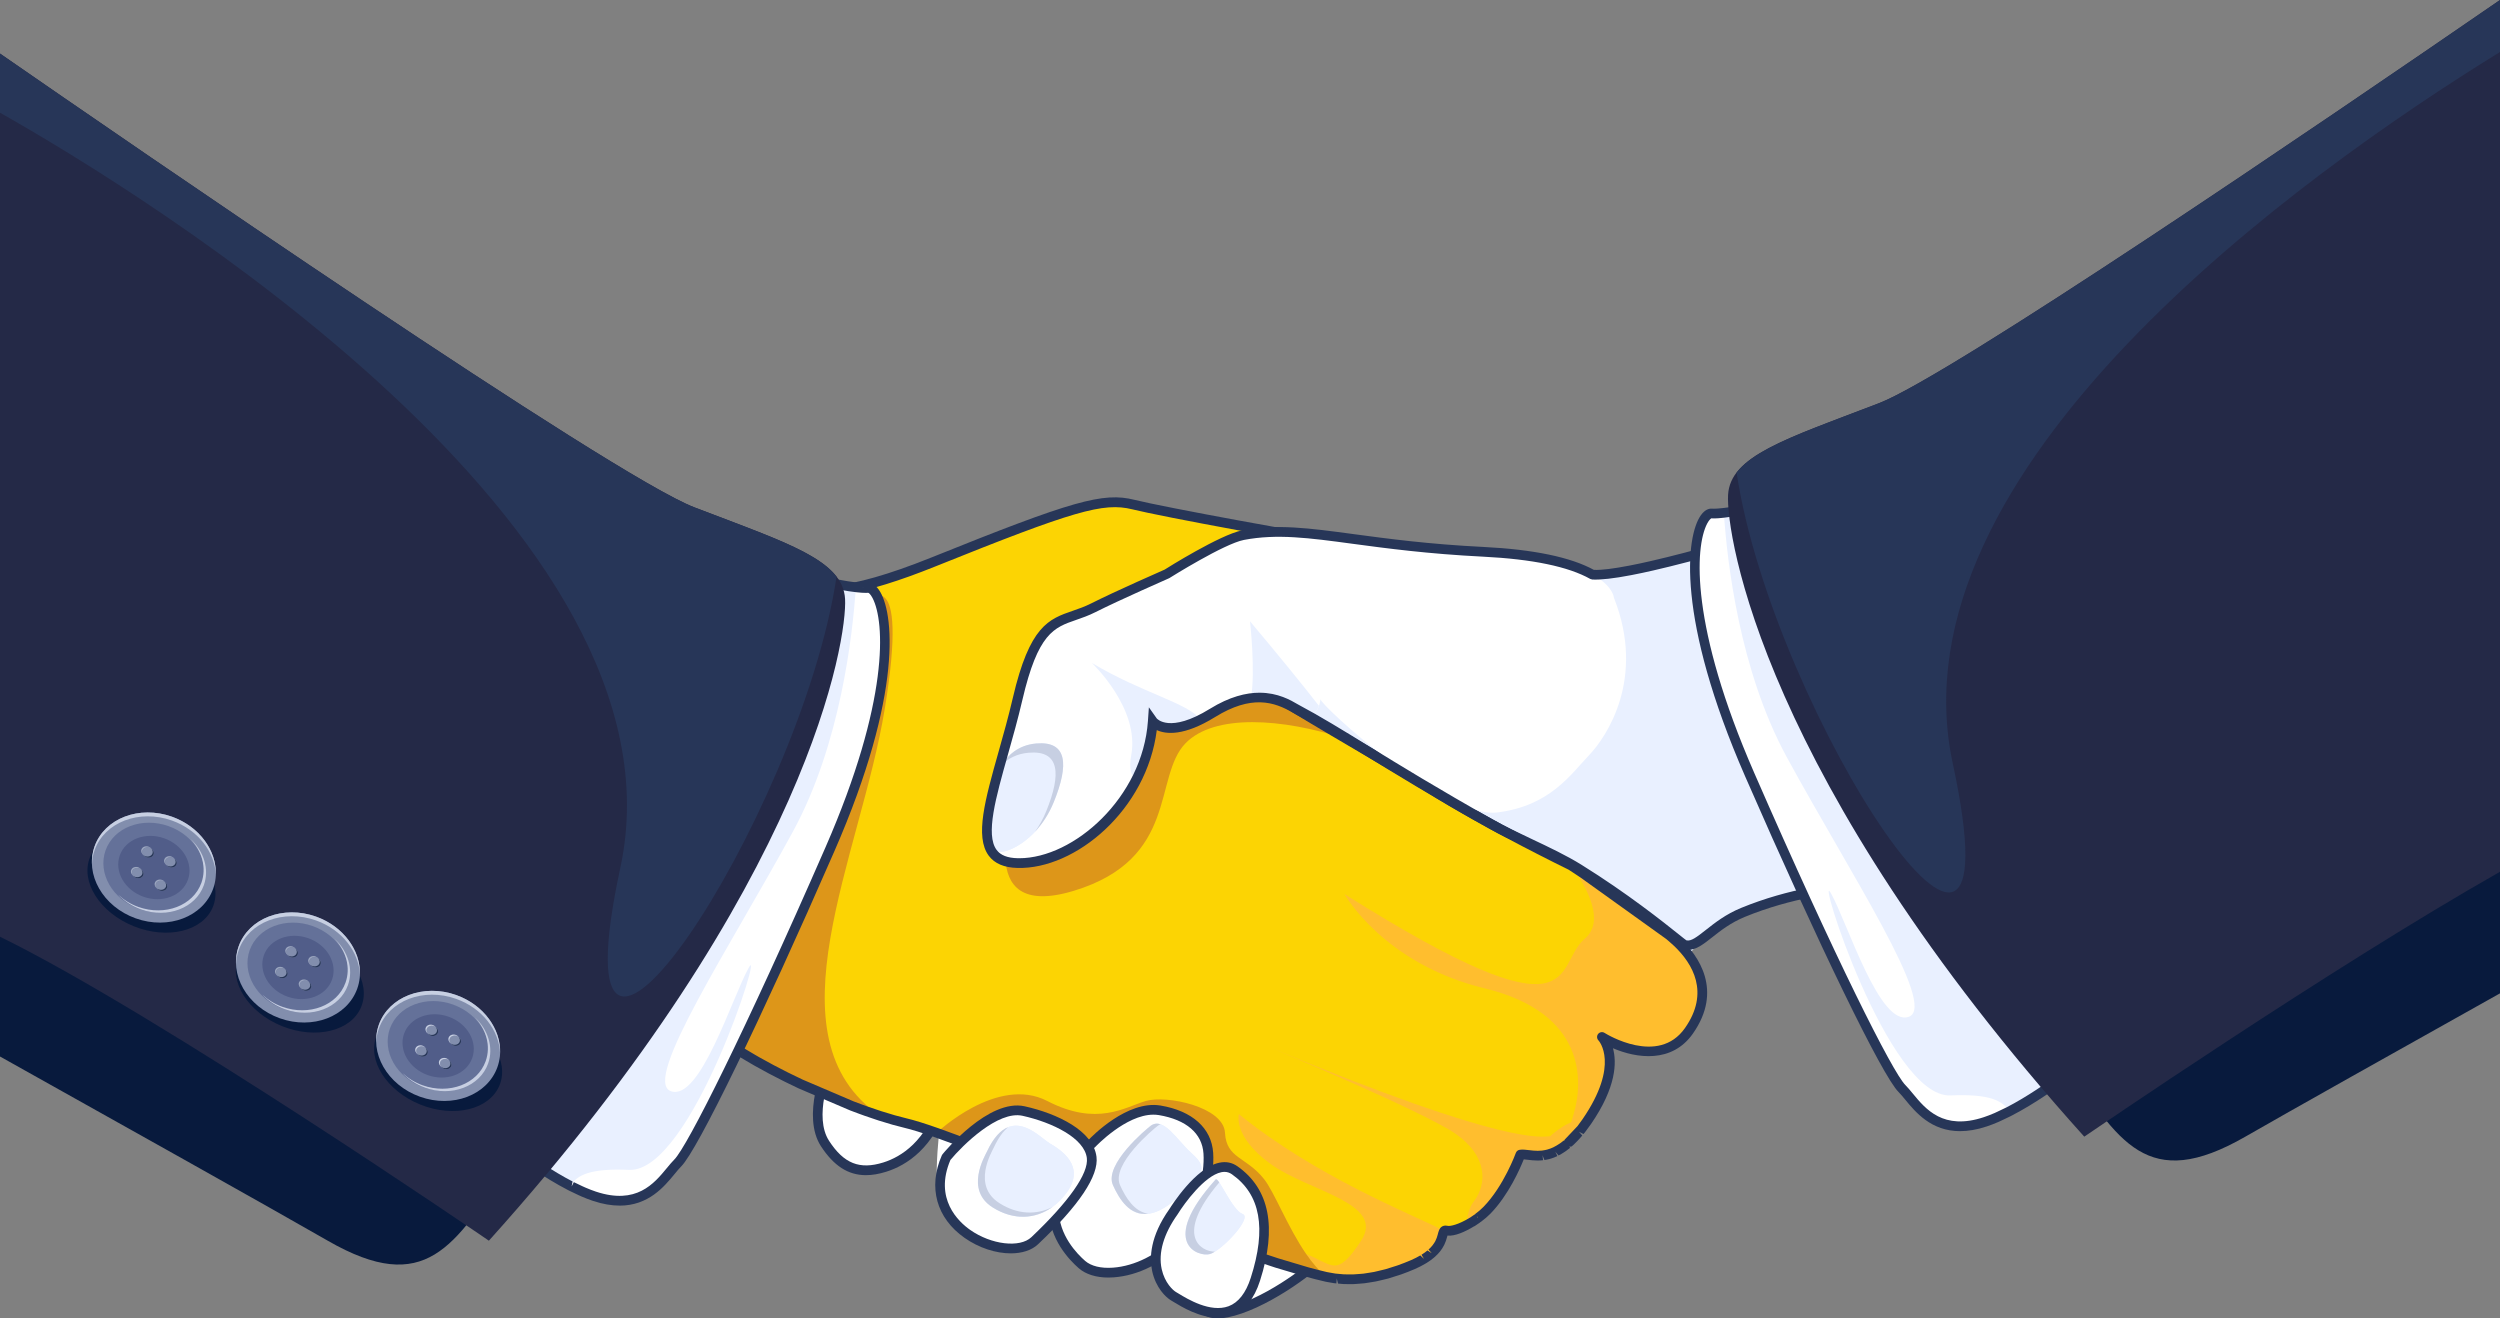 <svg xmlns="http://www.w3.org/2000/svg" id="b" width="236.597" height="124.772" viewBox="0 0 236.597 124.772"><rect x="0" y="0" width="236.597" height="124.772" fill="#808080" stroke="none"/><defs><style>.d{fill:#ffbe2e;}.d,.e,.f,.g,.h,.i,.j,.k,.l,.m,.n,.o,.p,.q{stroke-width:0px;}.e{fill:#242947;}.f{fill:#9ba6bf;}.g{fill:#e9f0ff;}.h{fill:#515d89;}.i{fill:#c7cfe2;}.j{fill:#273658;}.k{fill:#fcd403;}.l{fill:#dd9619;}.m{fill:#081a3d;}.n{fill:#fff;}.o{fill:#828ead;}.p{fill:#647199;}.q{fill:#ffdecf;}</style></defs><g id="c"><path class="q" d="M94.344,73.445s.734-2.819,3.713-3.082c2.979-.263,3.103,2.015,1.683,5.521-1.42,3.505-4.167,4.736-5.013,4.732-.846-.004-2.956-.584-.383-7.171Z"></path><path class="q" d="M93.4,108.991c-.223.477-2.092,3.608.537,5.274s5.433.891,7.098-1.526c1.666-2.417-.613-3.901-1.665-4.517-1.052-.617-3.791-3.89-5.97.77Z"></path><path class="q" d="M108.922,106.53c-.379.266-4.475,3.678-3.592,5.632.883,1.954,2.45,4.187,5.784,1.48,3.333-2.707,2.949-3.32,1.606-4.547-1.343-1.227-2.592-3.411-3.797-2.565Z"></path><path class="q" d="M115.056,111.617c.254-.282,1.577,2.945,2.541,3.278.964.333-1.971,3.466-3.088,3.784-1.118.318-4.886-1.035.547-7.062Z"></path><path class="q" d="M94.344,73.445s.734-2.819,3.713-3.082c2.979-.263,3.103,2.015,1.683,5.521-1.42,3.505-4.167,4.736-5.013,4.732-.846-.004-2.956-.584-.383-7.171Z"></path><path class="q" d="M93.4,108.991c-.223.477-2.092,3.608.537,5.274s5.433.891,7.098-1.526c1.666-2.417-.613-3.901-1.665-4.517-1.052-.617-3.791-3.89-5.97.77Z"></path><path class="q" d="M108.922,106.53c-.379.266-4.475,3.678-3.592,5.632.883,1.954,2.45,4.187,5.784,1.48,3.333-2.707,2.949-3.32,1.606-4.547-1.343-1.227-2.592-3.411-3.797-2.565Z"></path><path class="q" d="M115.056,111.617c.254-.282,1.577,2.945,2.541,3.278.964.333-1.971,3.466-3.088,3.784-1.118.318-4.886-1.035.547-7.062Z"></path><path class="q" d="M94.344,73.445s.734-2.819,3.713-3.082c2.979-.263,3.103,2.015,1.683,5.521-1.42,3.505-4.167,4.736-5.013,4.732-.846-.004-2.956-.584-.383-7.171Z"></path><path class="q" d="M99.371,108.222c1.052.617,3.33,2.1,1.665,4.517-1.665,2.417-4.469,3.191-7.098,1.526s-.76-4.797-.537-5.274c2.179-4.66,4.919-1.386,5.97-.77Z"></path><path class="q" d="M112.719,109.095c1.343,1.227,1.727,1.84-1.606,4.547-3.333,2.707-4.901.474-5.784-1.48-.883-1.954,3.213-5.366,3.592-5.632,1.206-.846,2.454,1.338,3.797,2.565Z"></path><path class="q" d="M115.056,111.617c.254-.282,1.577,2.945,2.541,3.278.964.333-1.971,3.466-3.088,3.784-1.118.318-4.886-1.035.547-7.062Z"></path><path class="q" d="M94.344,73.445s.734-2.819,3.713-3.082c2.979-.263,3.103,2.015,1.683,5.521-1.42,3.505-4.167,4.736-5.013,4.732-.846-.004-2.956-.584-.383-7.171Z"></path><path class="q" d="M93.4,108.991c-.223.477-2.092,3.608.537,5.274s5.433.891,7.098-1.526c1.666-2.417-.613-3.901-1.665-4.517-1.052-.617-3.791-3.89-5.97.77Z"></path><path class="q" d="M108.922,106.53c-.379.266-4.475,3.678-3.592,5.632.883,1.954,2.45,4.187,5.784,1.48,3.333-2.707,2.949-3.32,1.606-4.547-1.343-1.227-2.592-3.411-3.797-2.565Z"></path><path class="q" d="M115.056,111.617c.254-.282,1.577,2.945,2.541,3.278.964.333-1.971,3.466-3.088,3.784-1.118.318-4.886-1.035.547-7.062Z"></path><path class="q" d="M94.344,73.445s.734-2.819,3.713-3.082c2.979-.263,3.103,2.015,1.683,5.521-1.42,3.505-4.167,4.736-5.013,4.732-.846-.004-2.956-.584-.383-7.171Z"></path><path class="q" d="M93.4,108.991c-.223.477-2.092,3.608.537,5.274s5.433.891,7.098-1.526c1.666-2.417-.613-3.901-1.665-4.517-1.052-.617-3.791-3.89-5.97.77Z"></path><path class="q" d="M108.922,106.53c-.379.266-4.475,3.678-3.592,5.632.883,1.954,2.45,4.187,5.784,1.48,3.333-2.707,2.949-3.32,1.606-4.547-1.343-1.227-2.592-3.411-3.797-2.565Z"></path><path class="q" d="M115.056,111.617c.254-.282,1.577,2.945,2.541,3.278.964.333-1.971,3.466-3.088,3.784-1.118.318-4.886-1.035.547-7.062Z"></path><path class="q" d="M94.344,73.445s.734-2.819,3.713-3.082c2.979-.263,3.103,2.015,1.683,5.521-1.42,3.505-4.167,4.736-5.013,4.732-.846-.004-2.956-.584-.383-7.171Z"></path><path class="q" d="M99.371,108.222c1.052.617,3.33,2.1,1.665,4.517-1.665,2.417-4.469,3.191-7.098,1.526s-.76-4.797-.537-5.274c2.179-4.66,4.919-1.386,5.97-.77Z"></path><path class="q" d="M112.719,109.095c1.343,1.227,1.727,1.84-1.606,4.547-3.333,2.707-4.901.474-5.784-1.48-.883-1.954,3.213-5.366,3.592-5.632,1.206-.846,2.454,1.338,3.797,2.565Z"></path><path class="q" d="M115.056,111.617c.254-.282,1.577,2.945,2.541,3.278.964.333-1.971,3.466-3.088,3.784-1.118.318-4.886-1.035.547-7.062Z"></path><path class="n" d="M89.118,105.147s-1.052,7.476,0,8.494c1.052,1.018,6.046-6.898,7.098-9.446,1.052-2.549-7.824-1.536-7.098.952Z"></path><path class="g" d="M171.664,49.188s-18.27,5.928-21.425,5.139c-3.155-.789-36.758,8.879-26.814,20.177,7.215,8.197,31.809,18.886,33.255,19.268,1.446.383,1.972-4.322,8.281-7.425,6.309-3.103,12.224-2.446,13.539-2.971s6.046-33.806-6.835-34.188Z"></path><path class="g" d="M164.961,86.347c6.309-3.103,12.224-2.446,13.539-2.971.674-.27,2.246-9.153,1.881-17.796-1.057-4.13-2.891-7.779-5.096-11.253-1.109-1.746-2.894-3.36-5.001-4.7-3.141.988-10.959,3.382-15.986,4.352,3.112,4.415,7.538,11.956,6.106,17.511-2.148,8.336-6.617,8.578-20.55,3.988-9.747-3.211-2.766,6.847,6.223,13.914,5.548,2.542,10.021,4.225,10.602,4.378,1.446.383,1.972-4.322,8.281-7.425Z"></path><path class="n" d="M113.55,121.829s-.73,3.047,2.557,2.39,7.755-3.812,9.201-5.389-.789-5.784-.789-5.784c0,0-11.272,6.86-10.969,8.783Z"></path><path class="j" d="M115.254,124.772c-.707,0-1.261-.205-1.652-.611-.76-.787-.578-2.044-.515-2.364-.031-2.143,8.531-7.524,11.193-9.143.108-.065.235-.085.361-.05.121.034.225.117.284.228.244.46,2.341,4.543.723,6.31-1.389,1.514-5.982,4.836-9.452,5.528-.339.068-.653.102-.942.102ZM124.329,113.703c-5.773,3.549-10.459,7.198-10.325,8.054.009.059.006.12-.007.178-.068.295-.154,1.154.27,1.589.32.333.911.415,1.748.243,3.279-.654,7.635-3.809,8.954-5.248.881-.962-.04-3.529-.64-4.816Z"></path><path class="n" d="M86.489,100.12s-7.624.105-7.887.421c-.263.316-2.235,5.054-.526,7.68,1.709,2.626,3.561,2.889,5.658,2.231,2.097-.657,4.36-2.395,5.595-6.258,1.234-3.863-3.103-3.236-2.84-4.075Z"></path><path class="j" d="M81.955,111.217c-1.698,0-3.057-.89-4.263-2.743-1.838-2.826.189-7.782.557-8.226.158-.191.398-.478,8.234-.588.113.004.287.067.375.185.048.063.076.137.087.212.12.052.333.119.498.171.714.223,1.792.557,2.297,1.528.351.674.36,1.542.029,2.58-1.382,4.324-3.969,5.952-5.896,6.556-.686.216-1.323.325-1.917.325ZM78.914,100.914c-.336.669-1.929,4.784-.451,7.056,1.404,2.157,2.896,2.743,5.134,2.044,1.719-.539,4.032-2.012,5.293-5.96.254-.796.265-1.426.032-1.873-.328-.631-1.119-.877-1.755-1.075-.455-.142-.824-.257-1.019-.521-3.157.049-6.533.18-7.235.329Z"></path><path class="k" d="M74.922,54.327s-.088,4.294,13.407-1.139c13.495-5.433,16.123-6.134,18.928-5.433s16.474,3.225,21.732,3.979,17.876,11.794,15.247,13.196-28.216-5.433-28.917-3.68c-.701,1.753,13.845,9.508,19.804,13.254,5.959,3.746,13.495,7.367,13.495,7.367,0,0,7.598,4.915,10.122,7.315,1.345,1.279,3.898,4.379,1.094,8.376-2.804,3.997-8.237.578-8.237.578,0,0,2.425,2.397-1.402,7.975-3.067,4.469-5.258,2.979-6.309,3.155,0,0-1.15,3.198-3.155,5.258-1.282,1.317-3.154,2.104-3.856,1.928s.351,1.711-3.155,3.221c-3.505,1.511-6.209,1.618-8.237,1.16-10.33-2.335-33.825-13.145-39.783-14.546-5.959-1.402-17.324-6.69-20.278-10.488-2.954-3.798.123-39.986,9.499-41.475Z"></path><path class="l" d="M83.735,67.077c2.372-14.459-1.715-10.121-1.715-10.121-3.023,9.727-8.023,20.169-12.093,26.389-3.142,4.801-4.537,8.367-4.788,11.947.087.206.182.379.284.511,2.592,3.333,11.66,7.813,17.869,9.807-10.853-7.449-1.851-24.552.443-38.533Z"></path><path class="d" d="M150.195,106.115c3.828-5.578,1.402-7.975,1.402-7.975,0,0,5.433,3.418,8.237-.578,2.804-3.997.251-7.097-1.094-8.376-2.366-2.249-9.189-6.708-10.035-7.259,1.429,1.966,3.265,5.235,1.271,6.917-3.023,2.55.131,10.147-22.74-4.233,0,0,3.68,6.603,13.276,8.927s9.343,8.82,8.412,11.9c-.298.986-.58,2.043-.718,2.917.614-.49,1.278-1.204,1.989-2.24Z"></path><path class="d" d="M146.701,107.536c-.776,0-3.808,1.055-26.431-8.378-.617-.257,14.459,6.037,17.482,8.14s3.023,4.716,1.709,6.433c-.429.56-.646,1.399-.628,2.19.156-.081.314-.172.472-.268.021-.013.042-.027.063-.041.138-.086.276-.178.412-.275.066-.048.131-.101.197-.151.095-.073.192-.144.284-.223.162-.138.321-.283.471-.436,2.005-2.059,3.155-5.258,3.155-5.258.227-.038.509.002.841.043.099.01.202.022.313.035,1.194.113,2.932-.023,5.117-3.179-1.375-.644-3.447,1.367-3.457,1.367Z"></path><path class="d" d="M120.251,110.16c3.588,2.602,10.917,3.677,8.562,7.26-2.355,3.582-2.641,2.256-5.198,1.26.584.845,1.222,1.603,1.925,2.17,2.022.444,4.707.325,8.18-1.172,3.102-1.337,2.637-2.965,2.974-3.201-3.413-1.69-12.189-5.161-19.449-11.038,0,0-.613,2.097,3.005,4.721Z"></path><path class="l" d="M123.616,118.679c-1.75-2.533-3.001-5.838-3.978-7.079-1.684-2.14-3.574-1.935-3.706-4.394s-5.521-3.588-7.492-3.011c-1.972.577-4.601,2.446-9.332,0-4.732-2.446-10.457,3.011-10.457,3.011v.001c7.793,2.739,24.236,10.008,34,12.88,1.021.3,1.976.557,2.833.751.018.004.038.008.057.012-.703-.567-1.342-1.325-1.925-2.17Z"></path><path class="l" d="M116.064,57.219c-6.835,1.183-19.937,9.774-19.918,18.26.002.54-4.489,11.853,5.48,8.824,9.969-3.03,7.488-10.782,10.569-13.96,2.695-2.78,9.053-2.424,15.272-.385-6.107-3.583-12.622-7.521-12.147-8.708.382-.955,8.147.639,15.564,2.061l-.001-0c-7.327-4.251-7.984-7.274-14.819-6.091Z"></path><path class="j" d="M127.878,121.531c-.102,0-.202-.002-.303-.004l-.192-.002c-.077.004-.161-.002-.239-.004-.175-.009-.344-.027-.512-.045l-.124-.475-.036.46c-.075-.007-.149-.013-.219-.022-.151-.02-.296-.049-.44-.075l-.362-.065c-.631-.142-1.247-.304-1.884-.478l-2.892-.863c-.691-.223-1.406-.46-2.142-.712l-1.377-.484c-.36-.126-.72-.254-1.089-.387-.436-.156-.88-.32-1.328-.485l-3.907-1.474c-1.028-.396-2.062-.8-3.102-1.21l-7.404-2.957c-1.671-.672-3.289-1.323-4.814-1.931l-5.186-2.014c-.511-.191-.989-.363-1.447-.528l-.372-.133c-1.248-.441-2.228-.746-2.911-.906-.725-.171-1.544-.403-2.435-.689-.016-.005-.032-.011-.048-.016l-.337-.113c-.306-.101-.622-.207-.947-.322l-.523-.189c-.279-.102-.557-.205-.842-.315l-4.888-2.089c-.317-.149-.632-.302-.947-.457l-.473-.232c-.467-.232-.928-.469-1.381-.71l-.13-.072c-.461-.246-.84-.453-1.209-.662l-.443-.257c-.283-.164-.563-.327-.832-.491l-.474-.293c-.248-.156-.489-.309-.723-.464-.155-.102-.307-.205-.46-.309-.219-.147-.434-.3-.642-.449-.142-.102-.284-.207-.42-.309-.203-.155-.392-.306-.579-.455l-.355-.293c-.195-.167-.368-.331-.538-.491l-.26-.246c-.247-.252-.467-.494-.651-.73-.12-.158-.23-.354-.337-.601-.012-.023-.021-.047-.028-.072-1.918-4.692-.414-27.094,5.038-36.949,1.523-2.751,3.243-4.295,5.116-4.593.131-.022.272.018.374.108.103.09.161.219.158.356.001.005.019.381.501.694.948.618,3.8,1.142,12.275-2.269,13.366-5.383,16.24-6.2,19.211-5.453,2.712.678,16.349,3.204,21.686,3.969,4.844.694,15.424,9.618,15.97,12.732.142.813-.297,1.179-.573,1.327-1.206.644-5.735-.056-13.657-1.575l-1.343-.259-.166-.032-4.04-.771c-.85-.16-1.678-.313-2.469-.455l-3.664-.586c-.178-.025-.349-.049-.512-.068l-.778-.086-.076-.469-.042.458-1.259-.068-.215.004c-.085.004-.158.013-.231.022-.001,0-.149.016-.149.016-.001,0-.029.009-.058.018.099.151.171.252.263.36.165.189.354.367.565.554l.177.155c.203.173.432.36.689.555l-.177.446.278-.367c.297.225.627.464.977.708l.277.191c.31.214.634.433.972.658l.213.14c.397.261.82.53,1.253.804l1.786,1.109c.461.282.93.566,1.403.849l2.003,1.192c.983.581,1.969,1.158,2.929,1.719,2.272,1.329,4.416,2.583,5.969,3.558,5.869,3.689,13.375,7.306,13.451,7.342.019.009.124.077.142.09l9.305,6.609-.182.448.294-.354.155.133c.189.162.368.322.525.473,1.669,1.587,4.037,4.863,1.154,8.973-1.98,2.821-5.317,2.341-7.562,1.379.369,1.339.321,3.682-2.075,7.171-.006.009-.063.088-.071.097-.159.23-.325.458-.49.669l-.152.183-.425-.21.307.351-.272.318c-.072.079-.142.151-.211.221l-.311.311c-.104.099-.164.149-.224.2l-.075-.041c-.007.027-.018.054-.031.079l-.144-.072.126.14-.11.095c-.016.013-.033.023-.051.034-.077.061-.155.12-.23.174l-.149.101c-.191.128-.378.237-.559.329l-.309-.358.198.415c-.216.102-.426.183-.628.243-.004,0-.109.029-.112.031-.165.043-.327.077-.484.099l-.184-.439.051.457c-.178.022-.351.031-.513.031-.204-.004-.343-.011-.476-.023-.001,0-.147-.014-.148-.014l-.179-.02c-.195-.025-.327-.04-.452-.05-.021-.002-.04-.002-.059-.004-.341.858-1.431,3.367-3.144,5.129-.248.254-.535.502-.902.778-.028.02-.071.047-.119.074l.006.009c-.14.102-.281.196-.423.284-.017.011-.099.063-.116.072l-.004-.009c-.835.509-1.813.951-2.519.877-.004.02-.01.041-.014.061l-.128.43c-.049.137-.098.255-.157.378-.12.235-.222.392-.341.55-.002.004-.073.097-.075.099-.132.164-.286.324-.467.487-.004.004-.115.099-.12.102-.193.162-.414.324-.678.487-.003.002-.12.068-.122.07-.285.169-.601.336-.979.5-.447.192-.88.363-1.301.511-.09.032-.18.061-.269.088l-.149.045c-.344.115-.583.194-.811.257-.134.036-.263.067-.392.095l-.316.075c-.153.038-.305.075-.45.104-.153.031-.301.052-.449.074l-.325.052c-.106.016-.212.034-.314.047-.156.018-.304.029-.45.038l-.298.023c-.095.007-.191.014-.282.018-.074.002-.147.004-.22.004ZM65.579,95.148c.08.174.146.293.209.376.161.205.359.422.575.644l.244.23c.156.149.319.302.499.457l.338.277c.176.142.36.289.555.437.129.099.264.196.402.295.201.146.407.291.621.437.149.102.296.201.447.298.231.153.467.302.707.453l.463.288c.264.16.538.32.814.482l.435.252c.363.205.736.408,1.113.609l.208.115c.443.235.897.469,1.356.698l.468.228c.31.151.621.304.935.451l4.822,2.06c.281.108.556.21.83.311l.517.187c.316.112.626.214.934.316l.342.115c.897.288,1.696.514,2.394.68.724.169,1.707.475,3.005.933l.378.135c.462.165.944.342,1.457.532l5.205,2.021c1.527.608,3.147,1.26,4.819,1.933l7.397,2.955c1.039.41,2.069.811,3.097,1.206l3.895,1.471c.445.165.885.325,1.321.482.368.133.725.259,1.082.385l1.369.482c.73.248,1.439.485,2.126.705l2.853.852c.623.171,1.226.329,1.776.453l.296.054c.233.045.359.07.492.086l.171.016c.004,0,.182.018.187.018.151.016.3.032.458.04l.332.004c.23.007.387.005.548.002.078-.002.156-.009.234-.016l.315-.023c.132-.007.265-.016.404-.032.085-.011.178-.027.27-.041l.345-.054c.132-.02.264-.038.402-.067.132-.025.269-.061.405-.095l.338-.081c.115-.025.229-.05.349-.085.214-.058.437-.133.659-.207l.11-.036.17-.052c.075-.023.148-.045.226-.074.405-.144.821-.307,1.247-.489.336-.146.619-.295.874-.446l.349.331-.243-.39c.222-.138.409-.275.572-.412l.403.261-.308-.342c.142-.128.263-.252.363-.376.146-.196.222-.309.28-.419.073-.151.11-.237.138-.318l.088-.288c.091-.352.155-.602.376-.757.112-.079.297-.153.555-.092.244.068,1.062-.124,2.072-.743.023-.016.054-.032.087-.049.153-.104.257-.174.362-.25.033-.025.071-.045.11-.059l-.012-.016c.33-.246.583-.464.796-.685,1.909-1.961,3.04-5.061,3.051-5.093.057-.156.192-.27.356-.297.167-.031.335-.025.463-.013.207.014.353.032.514.052l.199.022c.005,0,.112.013.117.013.153.013.284.018.422.02.154,0,.28-.007.409-.022.228-.032.354-.059.484-.093.248-.07.412-.133.581-.214.244-.124.397-.216.555-.322l.133-.088c.075-.054.155-.117.235-.182.049-.04.103-.067.16-.085l-.024-.029,1.233-1.302c.155-.198.312-.415.471-.644,3.586-5.219,1.533-7.446,1.511-7.468-.162-.167-.174-.431-.028-.611.146-.18.405-.225.6-.102.208.133,5.099,3.135,7.616-.453,2.362-3.367.741-6.089-1.036-7.779h0c-.148-.14-.316-.289-.497-.446l-.138-.117c0-.002-.115-.097-.116-.097l-8.116-5.821c-.001,0-.097-.065-.099-.065l-1.006-.662c-.108-.061-7.66-3.7-13.574-7.418-1.54-.967-3.678-2.218-5.943-3.543-.96-.561-1.948-1.14-2.934-1.722l-2.007-1.194c-.475-.284-.946-.568-1.408-.852l-1.801-1.118c-.435-.273-.861-.546-1.266-.813l-.21-.138c-.347-.232-.674-.451-.987-.667l-.281-.194c-.362-.254-.703-.5-1.008-.732-.001,0-.102-.079-.102-.079-.272-.207-.515-.405-.735-.593l-.108-.093c-.32-.286-.534-.489-.697-.672-.182-.214-.301-.385-.392-.559-.031-.059-.052-.108-.071-.158-.037-.092-.154-.39-.032-.689.059-.153.182-.281.36-.376.028-.014.113-.047.143-.056.109-.04.189-.067.291-.085.054-.011.125-.018.191-.023.096-.013.192-.022.304-.029l.164-.002,1.443.07c.001,0,.123.011.124.011l.797.09c.17.02.348.043.528.07l3.7.592c.795.142,1.625.295,2.479.455l4.044.775.079.484.087-.451,1.344.259c4.155.796,11.894,2.272,13.048,1.665.058-.031.147-.079.099-.354-.499-2.841-10.717-11.34-15.195-11.982-5.356-.766-19.051-3.304-21.778-3.987-2.728-.672-5.514.128-18.645,5.413-6.828,2.749-11.264,3.471-13.178,2.15-.416-.288-.632-.617-.743-.89-1.427.412-2.784,1.767-4.041,4.038-5.246,9.481-6.824,31.851-4.976,36.194.006.014.012.029.016.043ZM139.779,115.179l.103.081-.103-.138v.058Z"></path><path class="n" d="M103.329,108.222s3.402-3.651,6.425-3.141c3.023.509,4.469,2.087,4.601,4.058s-.526,5.389-3.023,8.281-7.098,3.858-8.938,2.258c-1.84-1.6-5.358-6.063.935-11.456Z"></path><path class="j" d="M104.9,120.907c-1.162,0-2.147-.307-2.808-.883-.849-.739-2.822-2.758-2.813-5.564.008-2.24,1.264-4.451,3.732-6.571.308-.325,3.674-3.788,6.82-3.263,3.011.507,4.828,2.141,4.983,4.482.142,2.134-.593,5.67-3.134,8.611-1.543,1.789-3.951,3.002-6.283,3.169-.169.011-.334.018-.497.018ZM109.155,105.491c-2.613,0-5.459,3.013-5.489,3.045l-.037.034c-2.268,1.943-3.422,3.926-3.429,5.893-.009,2.425,1.743,4.21,2.496,4.867.568.493,1.499.723,2.635.64,2.066-.147,4.284-1.267,5.653-2.851,2.358-2.731,3.042-5.988,2.912-7.95-.127-1.907-1.624-3.198-4.218-3.637-.173-.029-.348-.041-.523-.041Z"></path><path class="g" d="M108.922,106.53c-.379.266-4.475,3.678-3.592,5.632.883,1.954,2.45,4.187,5.784,1.48,3.333-2.707,2.949-3.32,1.606-4.547-1.343-1.227-2.592-3.411-3.797-2.565Z"></path><path class="g" d="M112.719,109.095c-1.343-1.227-2.592-3.411-3.797-2.565-.027.019-.078.059-.141.109.781.538,1.588,1.686,2.432,2.456,1.343,1.227,1.727,1.84-1.606,4.547-.756.614-1.416.963-2.003,1.13.882.299,2.018.082,3.51-1.13,3.333-2.707,2.949-3.32,1.606-4.547Z"></path><path class="i" d="M106,112.162c-.883-1.954,3.213-5.366,3.592-5.632.081-.057.162-.098.243-.128-.308-.105-.612-.083-.914.128-.379.266-4.475,3.678-3.592,5.632.629,1.394,1.612,2.919,3.33,2.703-1.313-.199-2.117-1.501-2.66-2.703Z"></path><path class="n" d="M111.069,114.659s3.417-5.569,5.784-3.902c2.366,1.667,3.776,4.642,1.954,10.318-1.823,5.676-6.818,2.127-7.738,1.601s-3.29-3.41,0-8.018Z"></path><path class="j" d="M115.271,124.713c-1.746,0-3.46-1.044-4.198-1.496l-.233-.14c-.506-.289-1.454-1.201-1.799-2.774-.274-1.255-.211-3.295,1.643-5.898.183-.295,2.459-3.903,4.71-4.367.635-.135,1.213-.018,1.722.343,3.034,2.138,3.75,5.783,2.127,10.835-.551,1.719-1.445,2.819-2.657,3.27-.431.16-.875.227-1.316.227ZM115.883,110.906c-.097,0-.198.011-.302.032-1.587.327-3.512,2.972-4.12,3.962l-.017.027c-1.32,1.848-1.839,3.639-1.503,5.179.287,1.307,1.077,2.012,1.356,2.172l.256.153c.819.5,2.991,1.823,4.713,1.192.934-.347,1.641-1.251,2.103-2.688,1.506-4.69.923-7.896-1.782-9.803-.216-.151-.448-.227-.704-.227Z"></path><path class="g" d="M115.056,111.617c.254-.282,1.577,2.945,2.541,3.278.964.333-1.971,3.466-3.088,3.784-1.118.318-4.886-1.035.547-7.062Z"></path><path class="g" d="M117.597,114.895c-.964-.333-2.286-3.561-2.541-3.278-.251.278-.476.543-.689.801.538.886,1.367,2.474,2.029,2.703.85.294-1.33,2.762-2.624,3.56.283.056.548.052.737-.002,1.117-.318,4.052-3.45,3.088-3.784Z"></path><path class="i" d="M115.386,111.907c-.154-.229-.271-.355-.33-.29-5.433,6.027-1.666,7.38-.547,7.062.131-.037.29-.117.463-.223-1.315-.003-3.865-1.503.414-6.548Z"></path><path class="n" d="M89.552,109.533s4.167-5.09,7.322-4.385c3.155.705,6.178,2.282,6.441,4.385s-2.892,5.521-5.389,7.887c-2.497,2.366-11.301-1.18-8.373-7.887Z"></path><path class="j" d="M95.66,118.617c-1.392,0-3-.502-4.374-1.467-2.666-1.87-3.472-4.787-2.156-7.801l.066-.108c.177-.217,4.372-5.3,7.779-4.543,3.082.689,6.487,2.307,6.796,4.777.226,1.805-1.635,4.59-5.53,8.279-.613.581-1.536.863-2.581.863ZM89.948,109.775c-1.575,3.687.777,5.857,1.867,6.621,1.996,1.402,4.701,1.726,5.793.689,3.567-3.378,5.431-6.04,5.25-7.495-.235-1.871-3.224-3.355-6.085-3.993-2.324-.52-5.674,2.792-6.825,4.178Z"></path><path class="g" d="M93.4,108.991c-.223.477-2.092,3.608.537,5.274s5.433.891,7.098-1.526c1.666-2.417-.613-3.901-1.665-4.517-1.052-.617-3.791-3.89-5.97.77Z"></path><path class="g" d="M99.371,108.222c-.731-.428-2.276-2.137-3.882-1.579,1.069.327,1.997,1.275,2.516,1.579,1.052.617,3.33,2.1,1.665,4.517-.911,1.324-2.166,2.15-3.545,2.358,1.902.275,3.705-.607,4.911-2.358,1.666-2.417-.613-3.901-1.665-4.517Z"></path><path class="i" d="M94.593,113.87c-2.629-1.665-.761-4.797-.538-5.274.436-.931.894-1.542,1.356-1.924-.681.268-1.37.948-2.011,2.319-.223.477-2.092,3.608.537,5.274,1.973,1.25,4.045,1.125,5.66-.036-1.5.77-3.289.728-5.005-.359Z"></path><path class="n" d="M152.736,56.561s-.183-3.732-12.356-4.338c-12.172-.606-17.143-2.651-22.74-1.577-1.992.382-7.229,3.68-7.229,3.68,0,0-4.663,2.041-6.932,3.189-3.116,1.577-5.25.36-7.177,8.641-1.927,8.281-5.434,15.409,0,15.525,5.434.116,12.269-5.799,12.795-13.422,0,0,1.332,1.88,5.652-.789,4.32-2.668,6.822-1.035,8.319-.133,1.497.903,1.856-.639,1.895-1.173-.039.534,11.737,11.341,16.732,10.727,4.995-.614,6.966-3.616,8.675-5.401s5.389-7.306,2.366-14.929Z"></path><path class="g" d="M103.329,62.739s4.575,4.295,3.726,8.752c-.237,1.245-.011,1.968.486,2.292.854-1.675,1.42-3.54,1.557-5.522,0,0,1.102,1.532,4.522-.164-1.208-1.576-5.532-2.508-10.29-5.357Z"></path><path class="g" d="M118.386,66.067c2.19-.283,3.668.66,4.682,1.272,1.062.641,1.55.05,1.758-.537-1.619-2.074-3.753-4.7-6.528-8.005,0,0,.539,4.763.088,7.271Z"></path><path class="g" d="M94.344,73.445s.734-2.819,3.713-3.082c2.979-.263,3.103,2.015,1.683,5.521-1.42,3.505-4.167,4.736-5.013,4.732-.846-.004-2.956-.584-.383-7.171Z"></path><path class="g" d="M95.909,79.432c-.846-.004-2.956-.584-.383-7.171,0,0,.154-.582.598-1.241-1.383.912-1.781,2.424-1.781,2.424-2.574,6.587-.464,7.167.383,7.171.614.003,2.227-.649,3.61-2.343-1.021.822-1.984,1.163-2.427,1.16Z"></path><path class="i" d="M98.056,70.363c-1.707.151-2.675,1.139-3.192,1.957.565-.53,1.363-.984,2.474-1.082,2.979-.263,3.103,2.015,1.683,5.521-.306.757-.677,1.402-1.076,1.958.666-.708,1.307-1.635,1.793-2.833,1.42-3.505,1.296-5.784-1.683-5.521Z"></path><path class="g" d="M74.922,54.327s5.539,1.435,7.224,1.314c1.422-.101,3.98,7.361-3.594,24.711-7.574,17.35-13.095,28.392-14.409,29.706s-2.975,4.787-7.887,3.155c-4.912-1.633-11.567-7.624-11.567-7.624,0,0,31.283-43.639,30.232-51.263Z"></path><path class="n" d="M82.147,55.641c-.286.021-.687-.005-1.151-.06-.299,4.526-1.46,14.856-5.942,23.096-5.915,10.876-14.327,23.585-11.567,24.591,2.76,1.006,5.784-8.823,7.361-11.664,1.577-2.84-5.389,19.373-11.304,19.111-3.721-.165-4.944.502-5.57,1.51.781.403,1.552.744,2.284.987,4.912,1.633,6.572-1.84,7.887-3.155s6.835-12.356,14.409-29.706c7.574-17.35,5.016-24.813,3.594-24.711Z"></path><path class="j" d="M58.639,114.097c-.744,0-1.581-.133-2.527-.448-.355-.117-.723-.263-1.095-.422l-.295-.135c-.278-.124-.555-.255-.833-.397h-.001l-.122-.063c-4.466-2.301-9.185-6.521-9.383-6.7l-.306-.275.24-.334c10.783-15.042,30.962-45.046,30.15-50.932l-.094-.681.665.173c.039.011,3.886,1.001,6.079,1.249.165.018.318.032.462.043l.104.466.023-.46c.153.009.294.013.408.004h0c.262-.031.67.075,1.065.635,1.408,1.994,2.341,9.726-4.205,24.719-6.997,16.031-12.962,28.304-14.505,29.848-.202.203-.413.46-.644.741-.968,1.174-2.449,2.972-5.186,2.972ZM54.306,111.875c.266.135.528.259.79.378l.285.129c.346.149.689.284,1.02.394,3.826,1.266,5.494-.757,6.712-2.236.253-.306.484-.584.705-.805,1.211-1.212,6.638-11.986,14.313-29.564,6.032-13.819,5.629-21.327,4.441-23.583-.192-.363-.353-.475-.399-.485-.144.007-.32.009-.513-.002l-.147-.009c-.156-.011-.322-.025-.5-.047-1.753-.196-4.43-.831-5.613-1.122-.46,8.85-27.041,46.323-30.093,50.596,1.13.982,5.16,4.378,8.88,6.294l-.089.473.208-.41Z"></path><path class="m" d="M48.108,110.322c4.851-7.226-30.809-33.649-31.441-34.438-.418-.522-10.005-2.08-16.668-1.015v25.117c10.143,5.669,26.06,14.578,31.02,17.434,9.288,5.346,11.999.481,17.087-7.098Z"></path><path class="e" d="M79.977,56.693c-.204-3.68-5.317-5.258-14.255-8.675C57.967,45.053,12.033,13.403,0,5.07v83.579c15.143,7.428,46.268,28.77,46.268,28.77,30.495-33.912,33.912-57.046,33.709-60.727Z"></path><path class="j" d="M58.711,82.104c-6.731,31.26,17.044-4.747,20.456-27.522-1.774-2.326-6.422-3.879-13.446-6.564C57.967,45.053,12.035,13.405,0,5.071v5.594c13.193,7.467,65.614,39.38,58.711,71.44Z"></path><path class="m" d="M20.152,85.819c-.93,2.309-4.29,3.131-7.503,1.836-3.213-1.296-5.063-4.218-4.132-6.527.931-2.309,4.291-3.131,7.504-1.836,3.213,1.295,5.063,4.218,4.131,6.527Z"></path><path class="m" d="M34.19,95.274c-.931,2.309-4.291,3.131-7.503,1.836-3.213-1.296-5.063-4.218-4.132-6.527.93-2.309,4.29-3.131,7.503-1.836,3.213,1.296,5.063,4.218,4.132,6.527Z"></path><path class="m" d="M47.28,102.698c-.931,2.309-4.291,3.131-7.503,1.836-3.213-1.296-5.064-4.218-4.132-6.527.931-2.309,4.29-3.131,7.504-1.836,3.213,1.296,5.063,4.218,4.132,6.527Z"></path><path class="o" d="M20.173,84.108c-.949,2.657-4.231,3.912-7.33,2.804-3.099-1.107-4.842-4.158-3.892-6.814.949-2.656,4.231-3.911,7.33-2.804,3.099,1.107,4.842,4.158,3.892,6.814Z"></path><path class="i" d="M8.951,80.462c.949-2.656,4.231-3.911,7.33-2.804,2.454.877,4.052,2.973,4.141,5.126.088-2.277-1.549-4.564-4.141-5.49-3.099-1.107-6.381.148-7.33,2.804-.198.553-.273,1.122-.249,1.688.017-.445.093-.89.249-1.325Z"></path><path class="p" d="M19.131,83.736c-.773,2.163-3.445,3.185-5.968,2.283-2.523-.902-3.942-3.386-3.17-5.548.773-2.163,3.445-3.184,5.968-2.283,2.523.902,3.942,3.385,3.17,5.547Z"></path><path class="h" d="M17.788,83.256c-.546,1.528-2.432,2.249-4.213,1.612-1.782-.637-2.783-2.39-2.238-3.917.545-1.527,2.432-2.248,4.213-1.612,1.781.637,2.783,2.39,2.238,3.917Z"></path><path class="o" d="M14.536,80.868c-.088.248-.394.365-.683.262s-.451-.388-.363-.635c.088-.248.394-.365.684-.262.289.103.451.388.362.635Z"></path><path class="j" d="M14.334,80.324c.104.129.151.289.098.44-.089.248-.395.365-.684.262-.061-.022-.112-.055-.161-.091.067.083.153.155.266.195.289.103.595-.014.683-.262.07-.196-.02-.41-.202-.544Z"></path><path class="f" d="M13.489,80.495c.088-.248.394-.365.684-.262.061.022.113.056.161.091-.067-.083-.152-.155-.266-.196-.289-.103-.595.014-.684.262-.069.195.02.41.202.544-.104-.129-.152-.288-.098-.44Z"></path><path class="o" d="M16.704,81.805c-.088.248-.394.365-.683.262s-.451-.388-.363-.635c.088-.248.394-.365.684-.262.289.103.451.388.362.635Z"></path><path class="j" d="M16.503,81.26c.104.129.151.289.098.44-.089.248-.395.365-.684.262-.061-.022-.112-.055-.161-.091.067.083.153.155.266.195.289.103.595-.014.683-.262.07-.196-.02-.41-.202-.544Z"></path><path class="f" d="M15.658,81.431c.088-.248.394-.365.684-.262.061.022.113.056.161.091-.067-.083-.152-.155-.266-.196-.289-.103-.595.014-.684.262-.069.195.02.41.202.544-.104-.129-.152-.288-.098-.44Z"></path><path class="o" d="M15.806,84.017c-.089.248-.395.365-.683.262-.29-.103-.452-.388-.363-.635.088-.248.395-.365.684-.262.289.103.452.388.363.635Z"></path><path class="j" d="M15.605,83.473c.104.129.151.289.098.44-.088.248-.394.365-.684.262-.061-.022-.112-.055-.161-.091.067.083.152.155.266.195.288.103.595-.014.683-.262.07-.196-.02-.41-.202-.544Z"></path><path class="f" d="M14.76,83.644c.088-.248.395-.365.684-.262.061.022.113.056.161.091-.067-.083-.152-.155-.265-.196-.29-.103-.596.014-.684.262-.07.195.02.41.201.544-.104-.129-.151-.288-.098-.44Z"></path><path class="o" d="M13.563,82.823c-.089.248-.395.365-.684.262s-.452-.388-.363-.635c.089-.248.395-.365.684-.262.29.103.452.388.363.635Z"></path><path class="j" d="M13.361,82.278c.105.129.152.289.098.44-.088.248-.394.365-.683.262-.061-.022-.113-.055-.161-.091.067.083.152.155.265.195.289.103.595-.014.684-.262.07-.196-.021-.41-.202-.544Z"></path><path class="f" d="M12.516,82.45c.089-.248.395-.365.684-.262.062.022.113.056.162.091-.067-.083-.152-.155-.266-.196-.289-.103-.596.014-.684.262-.07.195.021.41.202.544-.104-.129-.151-.288-.098-.44Z"></path><path class="i" d="M18.028,79.389c1.092,1.161,1.543,2.728,1.032,4.158-.773,2.163-3.445,3.185-5.968,2.283-.741-.265-1.383-.669-1.907-1.159.56.595,1.283,1.084,2.138,1.389,2.523.902,5.195-.12,5.968-2.283.545-1.527-.005-3.212-1.263-4.389Z"></path><path class="o" d="M33.81,93.564c-.95,2.657-4.231,3.912-7.33,2.804-3.099-1.107-4.842-4.158-3.893-6.814.949-2.656,4.231-3.912,7.33-2.804,3.099,1.107,4.842,4.158,3.893,6.814Z"></path><path class="i" d="M22.588,89.917c.949-2.656,4.231-3.911,7.33-2.804,2.454.877,4.052,2.973,4.141,5.126.087-2.277-1.55-4.564-4.141-5.49-3.099-1.107-6.381.148-7.33,2.804-.197.553-.272,1.122-.248,1.688.018-.445.093-.89.248-1.325Z"></path><path class="p" d="M32.767,93.191c-.773,2.163-3.444,3.185-5.967,2.283-2.523-.902-3.942-3.386-3.17-5.548.773-2.163,3.445-3.184,5.968-2.283,2.523.902,3.942,3.385,3.169,5.547Z"></path><path class="h" d="M31.424,92.711c-.545,1.528-2.432,2.249-4.213,1.612-1.781-.637-2.783-2.39-2.238-3.917.546-1.527,2.432-2.248,4.213-1.612,1.782.637,2.783,2.39,2.238,3.917Z"></path><path class="o" d="M28.173,90.324c-.089.248-.395.365-.684.262-.289-.103-.452-.388-.363-.635.089-.248.395-.365.684-.262.29.103.452.388.363.635Z"></path><path class="j" d="M27.971,89.779c.105.129.152.289.098.44-.088.248-.394.365-.683.262-.061-.022-.113-.055-.161-.091.067.083.152.155.265.195.289.103.595-.014.684-.262.07-.196-.021-.41-.202-.544Z"></path><path class="f" d="M27.125,89.95c.089-.248.395-.365.684-.262.062.022.113.056.162.091-.067-.083-.152-.155-.266-.196-.289-.103-.596.014-.684.262-.07.195.021.41.202.544-.104-.129-.151-.288-.098-.44Z"></path><path class="o" d="M30.342,91.26c-.089.248-.395.365-.684.262-.289-.103-.452-.388-.363-.635.089-.248.395-.365.684-.262.29.103.452.388.363.635Z"></path><path class="j" d="M30.139,90.716c.105.129.152.289.098.44-.088.248-.394.365-.683.262-.061-.022-.113-.055-.161-.091.067.083.152.155.265.195.289.103.595-.014.684-.262.07-.196-.021-.41-.202-.544Z"></path><path class="f" d="M29.294,90.886c.089-.248.395-.365.684-.262.062.022.113.056.162.091-.067-.083-.152-.155-.266-.196-.289-.103-.596.014-.684.262-.07.195.021.41.202.544-.104-.129-.151-.288-.098-.44Z"></path><path class="o" d="M29.443,93.472c-.088.248-.394.365-.684.262-.288-.103-.451-.388-.363-.635.089-.248.395-.365.684-.262s.451.388.363.635Z"></path><path class="j" d="M29.241,92.928c.105.129.152.289.098.44-.089.248-.395.365-.683.262-.061-.022-.113-.055-.161-.091.067.083.152.155.265.195.29.103.596-.014.684-.262.07-.196-.021-.41-.202-.544Z"></path><path class="f" d="M28.396,93.099c.089-.248.395-.365.684-.262.061.022.112.056.162.091-.067-.083-.153-.155-.266-.196-.288-.103-.595.014-.684.262-.069.195.021.41.202.544-.105-.129-.152-.288-.098-.44Z"></path><path class="o" d="M27.199,92.278c-.088.248-.394.365-.683.262s-.451-.388-.363-.635c.088-.248.394-.365.684-.262.288.103.451.388.362.635Z"></path><path class="j" d="M26.998,91.734c.104.129.151.289.098.44-.089.248-.395.365-.684.262-.061-.022-.113-.055-.161-.091.067.083.153.155.266.195.289.103.595-.014.683-.262.07-.196-.02-.41-.202-.544Z"></path><path class="f" d="M26.153,91.905c.088-.248.394-.365.684-.262.061.022.112.056.161.091-.067-.083-.152-.155-.266-.196-.289-.103-.595.014-.684.262-.069.195.02.41.202.544-.104-.129-.152-.288-.098-.44Z"></path><path class="i" d="M31.665,88.844c1.092,1.161,1.543,2.728,1.032,4.158-.773,2.163-3.445,3.185-5.967,2.283-.741-.265-1.384-.669-1.907-1.159.559.595,1.283,1.084,2.137,1.389,2.523.902,5.195-.12,5.967-2.283.546-1.527-.005-3.212-1.262-4.389Z"></path><path class="o" d="M47.077,100.988c-.949,2.657-4.231,3.912-7.33,2.804-3.099-1.107-4.842-4.158-3.893-6.814.949-2.656,4.231-3.912,7.33-2.804,3.098,1.107,4.842,4.158,3.892,6.814Z"></path><path class="i" d="M35.854,97.341c.949-2.656,4.231-3.912,7.33-2.804,2.454.877,4.051,2.973,4.141,5.126.088-2.277-1.549-4.564-4.141-5.49-3.099-1.107-6.381.148-7.33,2.804-.197.553-.272,1.122-.248,1.688.017-.445.093-.89.248-1.325Z"></path><path class="p" d="M46.034,100.615c-.773,2.163-3.445,3.185-5.967,2.283-2.523-.902-3.942-3.386-3.17-5.548.773-2.163,3.445-3.184,5.968-2.283,2.523.902,3.942,3.385,3.169,5.547Z"></path><path class="h" d="M44.691,100.135c-.546,1.528-2.432,2.249-4.213,1.612-1.781-.637-2.783-2.39-2.238-3.917.545-1.527,2.432-2.248,4.213-1.612,1.782.637,2.783,2.39,2.238,3.917Z"></path><path class="o" d="M41.439,97.748c-.089.248-.395.365-.683.262-.29-.103-.452-.388-.363-.635.088-.248.395-.365.684-.262.289.103.452.388.363.635Z"></path><path class="j" d="M41.237,97.204c.104.129.151.289.098.44-.088.248-.394.365-.684.262-.061-.022-.112-.055-.161-.091.067.083.152.155.266.195.289.103.595-.014.683-.262.07-.196-.02-.41-.202-.544Z"></path><path class="i" d="M40.392,97.375c.088-.248.395-.365.684-.262.061.022.113.056.161.091-.067-.083-.152-.155-.265-.196-.289-.103-.596.014-.684.262-.07.195.02.41.201.544-.104-.129-.151-.288-.098-.44Z"></path><path class="o" d="M43.608,98.684c-.089.248-.395.365-.683.262-.29-.103-.452-.388-.363-.635.088-.248.395-.365.684-.262.289.103.452.388.363.635Z"></path><path class="j" d="M43.406,98.14c.104.129.151.289.098.44-.088.248-.394.365-.684.262-.061-.022-.112-.055-.161-.091.067.083.152.155.266.195.289.103.595-.014.683-.262.07-.196-.02-.41-.202-.544Z"></path><path class="i" d="M42.561,98.311c.088-.248.395-.365.684-.262.061.022.113.056.161.091-.067-.083-.152-.155-.265-.196-.289-.103-.596.014-.684.262-.07.195.02.41.201.544-.104-.129-.151-.288-.098-.44Z"></path><path class="o" d="M42.71,100.897c-.089.248-.395.365-.684.262s-.452-.388-.363-.635c.089-.248.395-.365.684-.262.29.103.452.388.363.635Z"></path><path class="j" d="M42.507,100.352c.105.129.152.289.098.44-.088.248-.394.365-.683.262-.061-.022-.113-.055-.161-.091.067.083.152.155.265.195.289.103.595-.014.684-.262.07-.196-.021-.41-.202-.544Z"></path><path class="i" d="M41.662,100.523c.089-.248.395-.365.684-.262.062.022.113.056.162.091-.067-.083-.152-.155-.265-.196-.289-.103-.596.014-.684.262-.07.195.021.41.202.544-.104-.129-.151-.288-.098-.44Z"></path><path class="o" d="M40.466,99.702c-.088.248-.394.365-.684.262-.289-.103-.451-.388-.363-.635.089-.248.395-.365.684-.262s.451.388.363.635Z"></path><path class="j" d="M40.264,99.158c.105.129.152.289.098.44-.089.248-.395.365-.683.262-.061-.022-.113-.055-.161-.091.067.083.152.155.265.195.289.103.596-.014.684-.262.07-.196-.021-.41-.202-.544Z"></path><path class="i" d="M39.419,99.329c.089-.248.395-.365.684-.262.061.022.113.056.162.091-.067-.083-.153-.155-.266-.196-.289-.103-.595.014-.684.262-.069.195.021.41.202.544-.105-.129-.152-.288-.098-.44Z"></path><path class="i" d="M44.931,96.268c1.092,1.161,1.543,2.728,1.032,4.158-.773,2.163-3.445,3.185-5.968,2.283-.741-.265-1.384-.669-1.907-1.159.559.595,1.283,1.084,2.138,1.389,2.522.902,5.194-.12,5.967-2.283.546-1.527-.005-3.212-1.263-4.389Z"></path><path class="j" d="M159.731,89.906c-.15,0-.304-.02-.462-.063-.139-.036-.2-.085-.947-.681-1.448-1.156-4.839-3.865-9.146-6.546-1.365-.849-3.018-1.629-4.615-2.386-1.258-.593-2.557-1.208-3.691-1.846-5.258-2.955-8.893-5.194-11.816-6.99-2.537-1.56-4.54-2.794-6.67-3.928-1.805-1.059-3.94-1.737-7.394.396-2.933,1.812-4.638,1.638-5.513,1.233-.947,7.549-7.699,13.194-13.186,13.046-1.254-.027-2.168-.417-2.717-1.158-1.337-1.805-.337-5.348.928-9.832.462-1.638.939-3.331,1.351-5.1,1.592-6.837,3.397-7.461,5.683-8.25.554-.191,1.126-.388,1.735-.696,2.255-1.142,6.909-3.18,6.955-3.202.155-.104,5.274-3.317,7.328-3.709,3.265-.629,6.331-.216,10.573.356,3.15.424,7.07.953,12.275,1.212,4.724.235,8.237.965,10.443,2.17.72.031,1.855-.113,3.367-.406.297-.058.607-.12.922-.187l.117-.025c.28-.059.587-.128.902-.2,1.102-.252,2.194-.523,3.303-.814l2.219-.599.238.412-.123-.444c.739-.203,1.469-.412,2.178-.617l3.079-.91c.637-.192,1.146-.349,1.613-.493l1.312-.408c.965-.304,1.546-.493,1.548-.493l.076-.025.08.002c5.52.165,8.685,5.958,9.154,16.752h.001l.016.351c.012.333.021.662.028.992l.012.62c.004.336.004.671.003,1.005l-.004.595c-.004.336-.011.672-.02,1.005l-.084,2.123c-.018.331-.039.654-.06.98l-.296,3.338c-.032.288-.067.563-.101.84l-.667,4.09-.484.059.449.095-.139.581-.494.074.446.115-.048.178c-.029.101-.058.185-.086.27l-.479-.014.44.135-.049.149c-.038.101-.074.173-.11.244-.038.086-.06.133-.078.164-.1.169-.219.282-.36.336-.458.183-1.258.273-2.466.408-2.475.277-6.616.739-11.065,2.562-1.34.548-2.307,1.312-3.083,1.925-.839.662-1.53,1.208-2.321,1.208ZM119.201,65.558c1.749,0,2.955.707,3.634,1.106,2.138,1.14,4.153,2.378,6.703,3.948,2.914,1.792,6.542,4.023,11.784,6.972,1.105.622,2.333,1.203,3.633,1.817,1.621.766,3.297,1.559,4.707,2.436,4.354,2.707,7.775,5.44,9.235,6.607.378.302.618.496.704.55.436.104.945-.279,1.881-1.018.822-.649,1.845-1.456,3.304-2.055,4.569-1.871,8.789-2.342,11.312-2.625.973-.108,1.756-.196,2.142-.316l.032-.065c.035-.07.058-.115.083-.18l.079-.244c.024-.07.048-.138.072-.225l.75-3.862.146-1.079c.048-.383.081-.654.112-.94l.292-3.297c.022-.322.042-.642.06-.969l.082-2.096c.009-.331.016-.66.02-.992l.004-.588c.001-.331.001-.658-.003-.991l-.012-.609c-.007-.327-.016-.653-.028-.98l-.013-.281c-.302-7.137-1.97-15.676-8.186-15.934-.189.063-.714.232-1.475.469l-1.322.412c-.466.146-.978.302-1.526.466l-3.16.937c-.734.21-1.467.419-2.208.626l-1.107.302-.263-.405.12.444-1.008.27c-1.208.315-2.309.59-3.348.827-.392.09-.703.158-1.007.223-.419.09-.734.153-1.037.21-1.659.322-2.9.457-3.695.419l-.2-.059c-2.074-1.165-5.484-1.873-10.135-2.105-5.244-.263-9.185-.793-12.351-1.219-4.155-.561-7.157-.96-10.278-.367-1.886.361-7.02,3.587-7.072,3.619-.107.052-4.738,2.08-6.97,3.209-.664.336-1.294.554-1.85.746-2.095.723-3.61,1.246-5.086,7.588-.417,1.791-.897,3.493-1.362,5.142-1.15,4.074-2.142,7.592-1.074,9.034.376.509,1.029.766,1.997.786.049.002.098.002.147.002,5.147,0,11.677-5.731,12.178-12.996l.089-1.287.746,1.054c.005.005,1.204,1.456,5.035-.915,1.856-1.145,3.418-1.521,4.693-1.521Z"></path><path class="g" d="M169.217,47.283s-5.539,1.435-7.224,1.314c-1.422-.101-3.98,7.361,3.594,24.711,7.573,17.35,13.094,28.392,14.408,29.706,1.314,1.314,2.975,4.787,7.887,3.155,4.912-1.633,11.567-7.624,11.567-7.624,0,0-31.283-43.639-30.232-51.263Z"></path><path class="n" d="M161.993,48.597c.286.021.687-.005,1.151-.06.3,4.526,1.46,14.856,5.942,23.096,5.915,10.876,14.327,23.585,11.567,24.591-2.76,1.006-5.784-8.823-7.361-11.664-1.577-2.84,5.389,19.373,11.304,19.11,3.721-.165,4.944.502,5.57,1.51-.781.403-1.552.744-2.284.987-4.912,1.633-6.572-1.84-7.887-3.155-1.314-1.314-6.835-12.356-14.408-29.706-7.574-17.35-5.016-24.813-3.594-24.711Z"></path><path class="m" d="M195.411,100.474c5.088,7.579,7.799,12.443,17.087,7.098,3.93-2.262,14.735-8.323,24.099-13.563v-29.323c-4.952.164-9.462.995-9.746,1.35-.632.789-36.291,27.212-31.441,34.438Z"></path><path class="j" d="M185.501,107.052c-2.738,0-4.219-1.798-5.187-2.974-.231-.281-.441-.536-.644-.739-1.542-1.542-7.507-13.816-14.505-29.848-6.546-14.993-5.613-22.724-4.205-24.717.396-.561.802-.66,1.065-.635.113.009.255.005.406-.004l.13-.007c.146-.009.295-.023.453-.041,2.194-.246,6.049-1.239,6.087-1.249l.665-.173-.094.681c-.812,5.886,19.367,35.889,30.15,50.932l.24.334-.306.275c-.199.18-4.917,4.399-9.383,6.7l-.12.061c-.279.142-.552.272-.825.394l-.308.142c-.372.158-.738.304-1.094.421-.944.315-1.78.446-2.524.446ZM161.962,49.056c-.033.009-.198.115-.394.487-1.188,2.256-1.591,9.762,4.441,23.581,7.675,17.582,13.102,28.354,14.313,29.564.221.221.451.5.703.805,1.22,1.48,2.888,3.506,6.713,2.238.334-.11.674-.244,1.019-.392l.294-.137c.259-.117.52-.239.784-.374l.066-.031c3.766-1.942,7.803-5.343,8.933-6.324-3.052-4.273-29.632-41.748-30.093-50.596-1.185.293-3.867.926-5.62,1.122-.173.022-.34.036-.495.047l-.151.009c-.185.011-.366.013-.512,0Z"></path><path class="e" d="M163.542,46.845c-.203,3.68,3.214,26.814,33.709,60.727,0,0,23.259-15.948,39.346-25.07V0c-17.321,11.921-52.14,35.623-58.8,38.169-8.938,3.417-14.052,4.995-14.255,8.675Z"></path><path class="j" d="M164.352,44.734c3.411,22.775,27.187,58.782,20.456,27.522-6.005-27.891,32.887-55.669,51.789-67.338V0c-17.322,11.921-52.14,35.623-58.8,38.169-7.024,2.685-11.672,4.238-13.446,6.564Z"></path></g></svg>